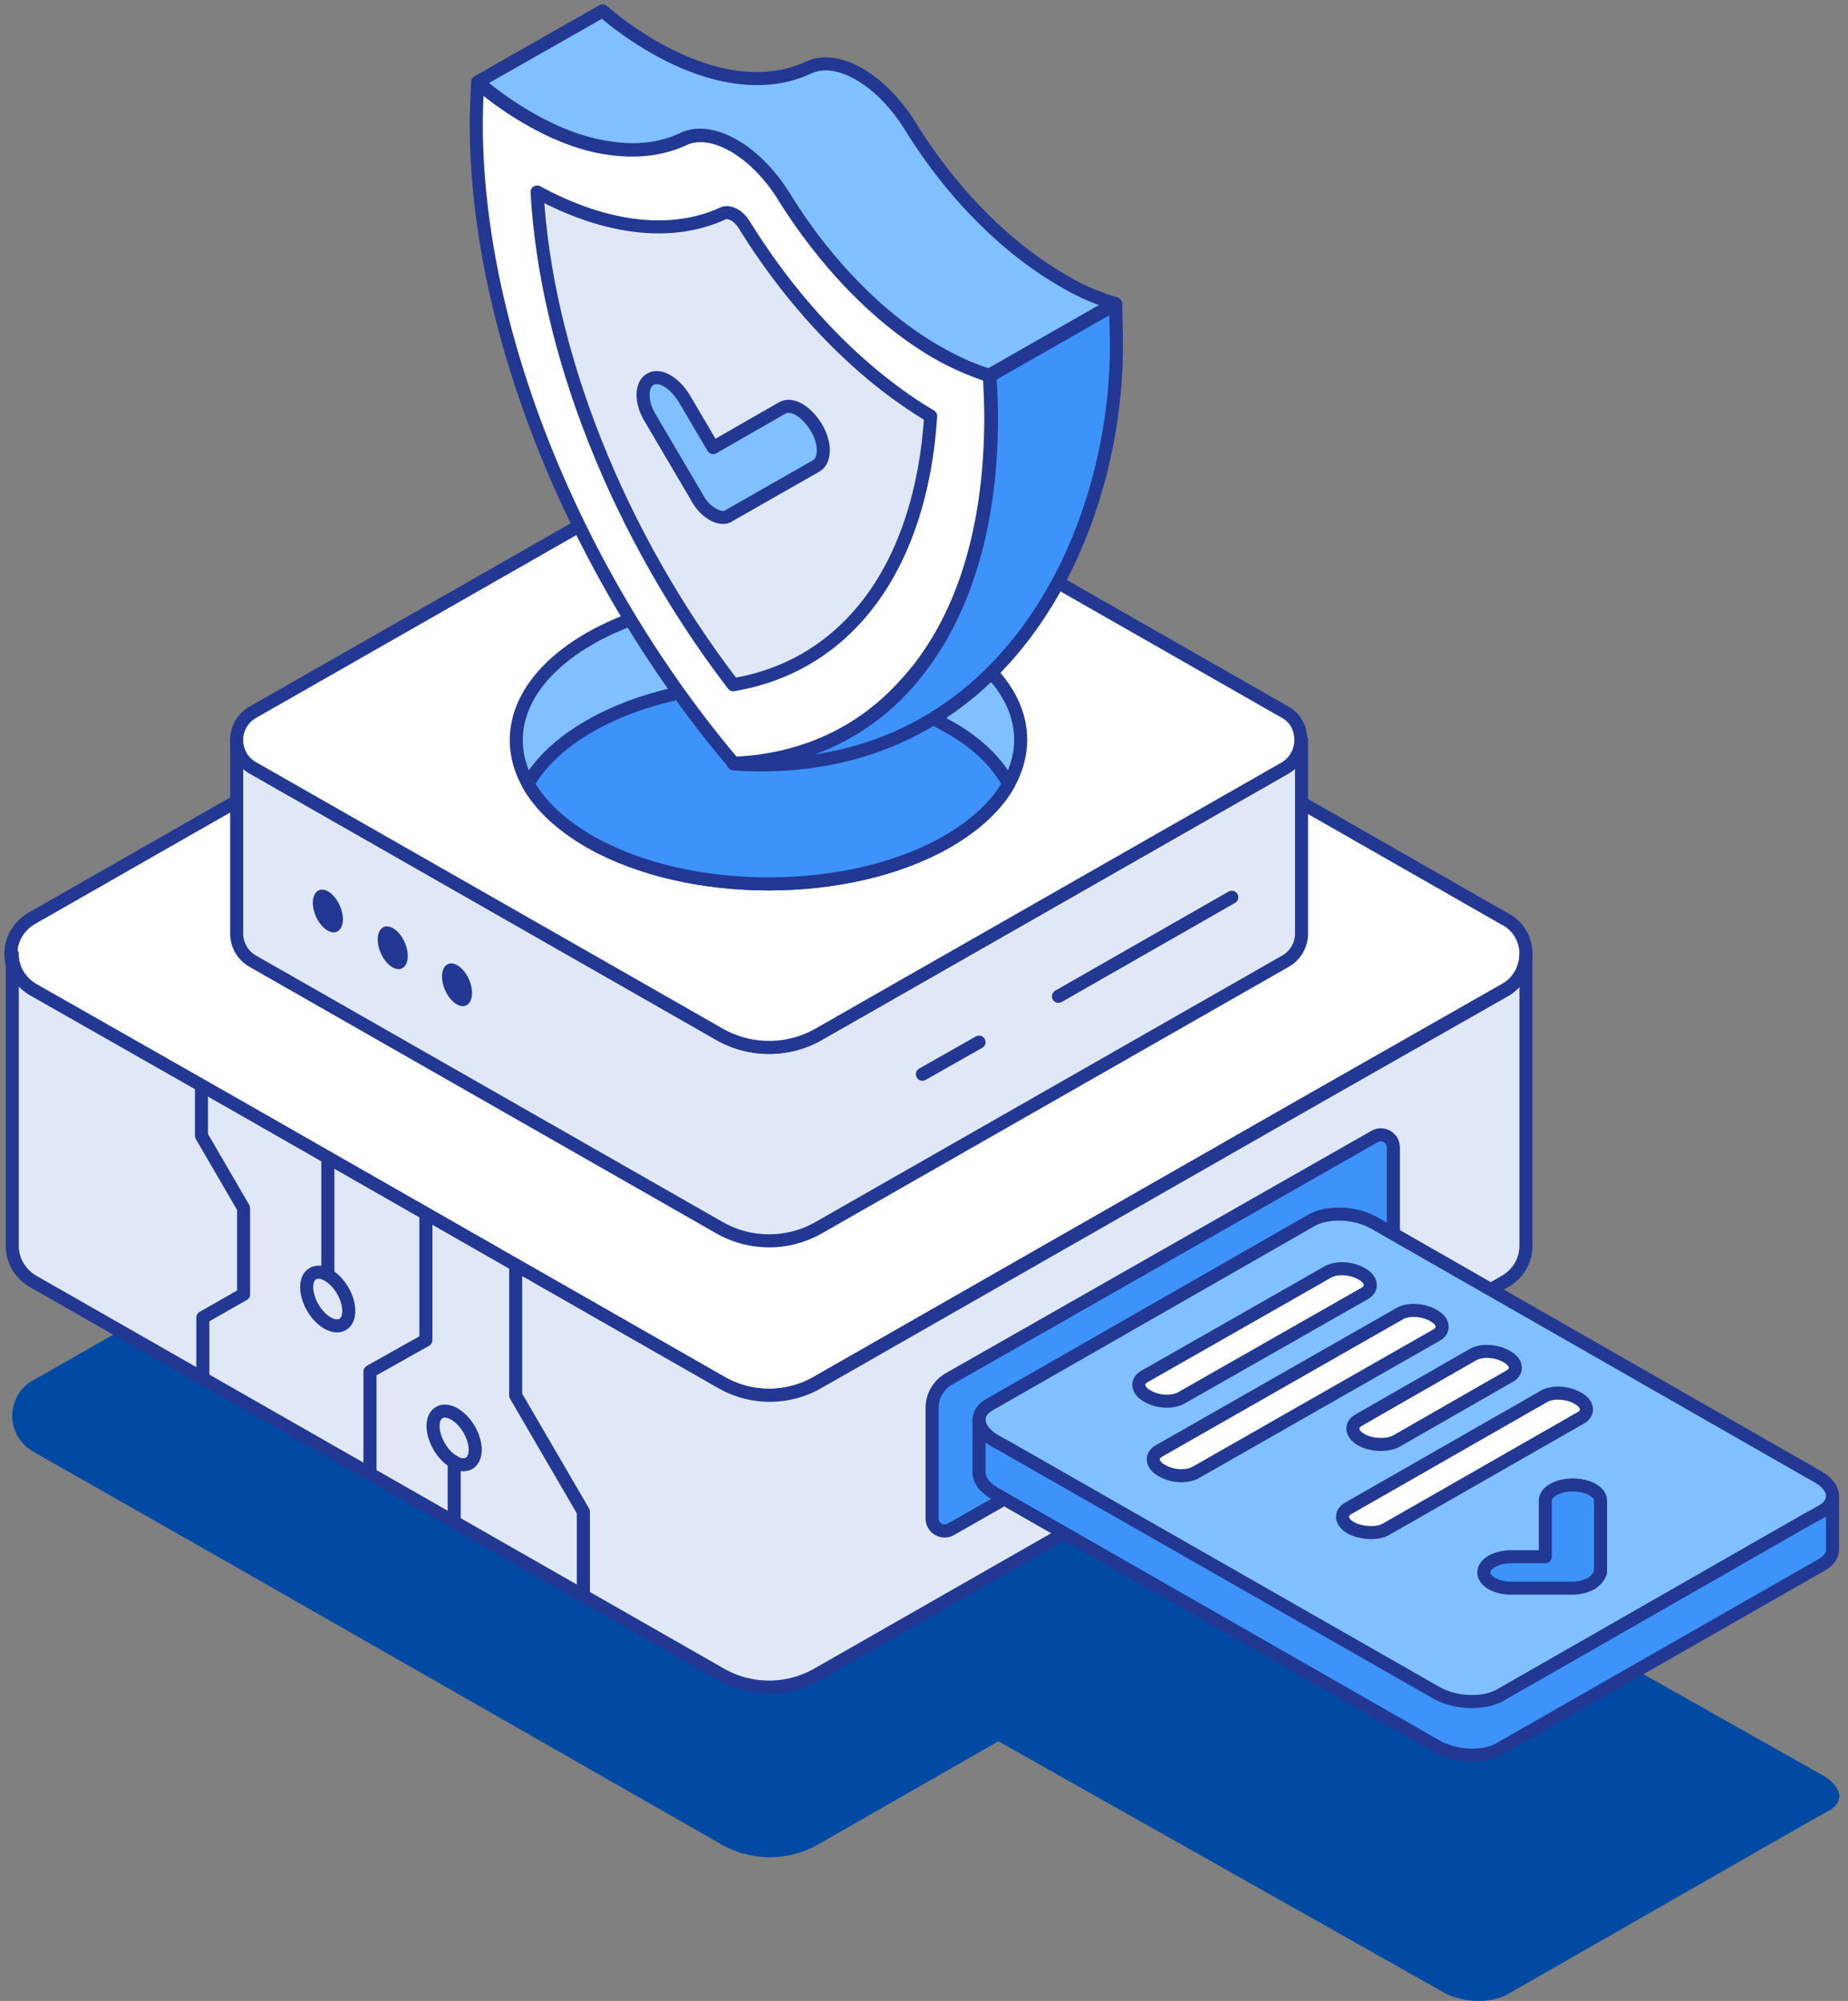 <?xml version="1.0" encoding="UTF-8"?>
<svg xmlns="http://www.w3.org/2000/svg" width="170" height="184" fill="none">
  <rect width="100%" height="100%" fill="#808080" stroke="none"/>
  <path d="m167.691 163.264-40.91-23.064 11.752-6.724c1.27-.691 1.906-2.011 1.906-3.268 0-1.257-.636-2.514-1.906-3.268L75.261 90.805a8.98 8.98 0 0 0-8.893 0L3.033 126.94c-1.27.691-1.906 2.011-1.906 3.268 0 1.257.635 2.514 1.906 3.268l17.787 10.118 45.548 26.017a8.98 8.98 0 0 0 8.893 0l16.58-9.489 40.911 23.064c1.715 1.005 4.32 1.068 5.845.251l28.014-16.025 1.588-.88c.699-.377 1.017-.88 1.017-1.445-.127-.629-.572-1.257-1.525-1.823Z" fill="#004AA4"></path>
  <path d="M140.375 87.725c0 1.257-.635 2.577-1.905 3.268l-17.788 10.118-45.547 26.017a8.975 8.975 0 0 1-8.894 0l-45.548-26.017L2.906 90.993C1.636 90.302 1 88.982 1 87.725c0-1.257.635-2.514 1.906-3.268l63.271-36.135a8.98 8.98 0 0 1 8.894 0l63.272 36.135c1.397.691 2.032 2.011 2.032 3.268Z" fill="#fff" stroke="#223893" stroke-width="1.2" stroke-miterlimit="10" stroke-linecap="round" stroke-linejoin="round"></path>
  <path d="M119.729 68.055V85.84a2.922 2.922 0 0 1-1.525 2.576l-42.943 24.51a9.222 9.222 0 0 1-9.02 0l-42.944-24.51a2.922 2.922 0 0 1-1.524-2.576V68.055c0 1.005.508 2.01 1.524 2.576l42.943 24.51a9.221 9.221 0 0 0 9.021 0l42.943-24.51c1.017-.565 1.462-1.57 1.525-2.576Z" fill="#E0E8F7" stroke="#223893" stroke-width="1.2" stroke-miterlimit="10" stroke-linecap="round" stroke-linejoin="round"></path>
  <path d="M119.666 68.055a2.992 2.992 0 0 1-1.462 2.577L75.261 95.14a9.221 9.221 0 0 1-9.02 0L23.296 70.63a2.922 2.922 0 0 1-1.524-2.576c0-1.006.508-2.011 1.524-2.577L66.24 40.97a9.221 9.221 0 0 1 9.021 0l42.943 24.51c1.017.565 1.462 1.57 1.462 2.576Z" fill="#fff" stroke="#223893" stroke-width="1.2" stroke-miterlimit="10" stroke-linecap="round" stroke-linejoin="round"></path>
  <path d="m97.368 91.622 15.945-9.113M84.853 98.786l5.209-2.954" stroke="#223893" stroke-width="1.2" stroke-miterlimit="10" stroke-linecap="round" stroke-linejoin="round"></path>
  <path d="M30.981 85.682c.613-.258.743-1.322.29-2.376-.454-1.054-1.318-1.7-1.932-1.44-.613.257-.743 1.321-.29 2.375.454 1.054 1.319 1.7 1.932 1.44ZM36.95 89.062c.614-.258.744-1.322.29-2.376-.453-1.054-1.318-1.7-1.931-1.44-.613.257-.743 1.321-.29 2.375.454 1.054 1.318 1.699 1.932 1.44ZM42.863 92.466c.613-.258.743-1.322.29-2.376-.454-1.054-1.319-1.699-1.932-1.44-.613.258-.743 1.321-.29 2.375.454 1.054 1.319 1.7 1.932 1.441Z" fill="#223893"></path>
  <path d="M92.794 72.077c-1.08 1.948-2.986 3.77-5.717 5.342-9.02 5.153-23.695 5.153-32.78 0-2.731-1.571-4.637-3.394-5.717-5.342-2.54-4.588-.635-9.74 5.718-13.386 9.02-5.153 23.695-5.153 32.779 0 6.416 3.645 8.258 8.798 5.717 13.386Z" fill="#80C0FF" stroke="#223893" stroke-width="1.2" stroke-miterlimit="10" stroke-linecap="round" stroke-linejoin="round"></path>
  <path d="M92.794 72.077c-1.08 1.948-2.986 3.77-5.717 5.342-9.021 5.153-23.695 5.153-32.78 0-2.731-1.572-4.637-3.394-5.717-5.342 1.08-1.948 2.986-3.77 5.717-5.342 9.021-5.153 23.696-5.153 32.78 0 2.795 1.508 4.637 3.394 5.717 5.342Z" fill="#3D93FA" stroke="#223893" stroke-width="1.2" stroke-miterlimit="10" stroke-linecap="round" stroke-linejoin="round"></path>
  <path d="m102.577 27.897-11.562 6.599c-1.588-.44-3.176-1.194-4.828-2.137-5.4-3.079-10.355-8.232-14.04-14.265-2.667-4.274-6.67-6.536-9.274-5.342-1.97.943-4.32 1.257-6.924.817-2.224-.314-4.638-1.194-7.179-2.64a30.492 30.492 0 0 1-4.828-3.393L55.44 1a30.488 30.488 0 0 0 4.829 3.394c5.4 3.079 10.354 3.582 14.102 1.822 2.668-1.257 6.67 1.068 9.339 5.342 3.684 5.97 8.639 11.123 14.102 14.265 1.588.943 3.176 1.634 4.765 2.074Z" fill="#80C0FF" stroke="#223893" stroke-width="1.2" stroke-miterlimit="10" stroke-linecap="round" stroke-linejoin="round"></path>
  <path d="M102.704 31.794c0 17.596-10.545 40.094-35.193 38.46C73.8 69.94 79.2 67.49 83.2 63.153c5.02-5.467 8.005-13.826 8.005-24.698 0-1.32-.064-2.576-.127-3.896l11.561-6.599c0 1.257.064 2.577.064 3.834Z" fill="#3D93FA" stroke="#223893" stroke-width="1.2" stroke-miterlimit="10" stroke-linecap="round" stroke-linejoin="round"></path>
  <path d="M91.142 38.392c0 10.872-2.922 19.294-8.004 24.698-4.002 4.4-9.402 6.85-15.691 7.102 0 0-.064-.063-.064-.126-14.039-16.654-23.568-39.152-23.568-58.697 0-1.32.064-2.576.128-3.77a30.488 30.488 0 0 0 4.827 3.393c2.541 1.446 4.955 2.325 7.179 2.64 2.54.377 4.891.125 6.924-.817 2.605-1.257 6.67 1.068 9.275 5.342 3.748 5.97 8.64 11.123 14.04 14.265a26.502 26.502 0 0 0 4.827 2.137c.064 1.257.127 2.577.127 3.833Z" fill="#fff" stroke="#223893" stroke-width="1.2" stroke-miterlimit="10" stroke-linecap="round" stroke-linejoin="round"></path>
  <path d="M67.447 62.965C56.9 49.202 50.23 32.422 49.405 17.654c6.353 3.456 12.451 4.148 17.152 1.948.318-.126.699 0 .953.126.254.125.635.44.953.942 4.7 7.604 10.8 13.826 17.152 17.597-.89 13.825-7.623 22.938-18.168 24.698Z" fill="#E0E8F7" stroke="#223893" stroke-width="1.2" stroke-miterlimit="10" stroke-linecap="round" stroke-linejoin="round"></path>
  <path d="M65.605 47.316c-.572-.314-1.143-.88-1.525-1.634l-4.256-7.227c-.89-1.445-.89-3.08 0-3.582.89-.503 2.224.314 3.113 1.76l2.668 4.525 6.353-3.645c.889-.503 2.223.314 3.112 1.76.89 1.445.89 3.079 0 3.581l-7.94 4.525c-.381.314-.953.252-1.525-.063Z" fill="#80C0FF" stroke="#223893" stroke-width="1.2" stroke-miterlimit="10" stroke-linecap="round" stroke-linejoin="round"></path>
  <path d="M140.375 87.725v26.835c0 1.257-.635 2.514-1.906 3.268l-63.271 36.135a8.98 8.98 0 0 1-8.894 0L3.033 117.828c-1.27-.754-1.906-2.011-1.906-3.268V87.725c0 1.257.635 2.514 1.906 3.268l17.787 10.118 45.548 26.018a8.98 8.98 0 0 0 8.893 0l45.548-26.018 17.788-10.118a3.94 3.94 0 0 0 1.778-3.268Z" fill="#E0E8F7" stroke="#223893" stroke-width="1.2" stroke-miterlimit="10" stroke-linecap="round" stroke-linejoin="round"></path>
  <path d="M39.179 111.606v11.626l-5.146 2.891v9.364M47.438 116.382v11.94l6.225 10.684v7.73M41.783 139.949v-5.53M30.158 117.262v-10.809M18.66 126.751v-5.593l3.748-2.136v-7.919l-3.875-6.661v-4.588M43.143 134.569c.76-.434.764-1.833.01-3.126-.755-1.292-1.982-1.988-2.742-1.554-.76.434-.763 1.833-.01 3.126.755 1.292 1.982 1.988 2.742 1.554ZM31.513 121.799c.76-.434.764-1.833.01-3.126-.755-1.292-1.982-1.988-2.741-1.554-.76.434-.764 1.833-.01 3.125.754 1.293 1.982 1.989 2.741 1.555Z" stroke="#223893" stroke-width="1.2" stroke-miterlimit="10" stroke-linecap="round" stroke-linejoin="round"></path>
  <path d="m126.654 118.33-39.196 22.31c-.762.44-1.715-.126-1.715-1.005v-10.181c0-1.069.572-2.074 1.525-2.64l39.195-22.309c.762-.44 1.715.125 1.715 1.005v10.244c0 1.068-.571 2.074-1.524 2.576Z" fill="#3D93FA" stroke="#223893" stroke-width="1.2" stroke-miterlimit="10" stroke-linecap="round" stroke-linejoin="round"></path>
  <path d="M168.58 137.561c0 .565-.317 1.068-1.016 1.445l-1.588.88-28.015 16.025c-1.461.88-4.066.754-5.844-.251l-39.513-22.561-1.144-.629c-.953-.565-1.397-1.257-1.397-1.885 0-.566.317-1.068 1.016-1.446l29.539-16.905c1.525-.879 4.13-.754 5.845.252l40.656 23.252c.953.503 1.461 1.194 1.461 1.823Z" fill="#80C0FF" stroke="#223893" stroke-width="1.2" stroke-miterlimit="10" stroke-linecap="round" stroke-linejoin="round"></path>
  <path d="m108.739 128.511 16.771-9.552c.825-.44.698-1.32-.255-1.822-.952-.566-2.414-.629-3.176-.126l-16.771 9.552c-.825.44-.698 1.32.254 1.823.953.565 2.351.628 3.177.125ZM110.073 135.361l22.043-12.569c.826-.439.699-1.319-.254-1.822-.953-.566-2.414-.628-3.176-.126l-22.044 12.569c-.826.44-.698 1.32.254 1.823.953.565 2.351.628 3.177.125ZM128.431 132.533l10.418-5.97c.826-.44.699-1.319-.254-1.822-.953-.566-2.414-.629-3.176-.126l-10.418 5.97c-.826.44-.699 1.32.254 1.823.889.503 2.35.565 3.176.125ZM127.479 140.64l17.914-10.243c.826-.44.699-1.32-.254-1.823-.953-.565-2.414-.628-3.176-.125l-17.914 10.243c-.826.44-.699 1.32.254 1.823.953.502 2.414.565 3.176.125Z" fill="#fff" stroke="#223893" stroke-width="1.2" stroke-miterlimit="10" stroke-linecap="round" stroke-linejoin="round"></path>
  <path d="M146.41 145.605c-.445.251-1.08.44-1.779.44h-5.59c-1.398 0-2.541-.629-2.541-1.446 0-.816 1.143-1.445 2.541-1.445h3.113v-5.153c0-.817 1.143-1.446 2.541-1.446 1.397 0 2.541.629 2.541 1.446v6.598c-.127.378-.381.692-.826 1.006Z" fill="#3D93FA" stroke="#223893" stroke-width="1.2" stroke-miterlimit="10" stroke-linecap="round" stroke-linejoin="round"></path>
  <path d="M168.58 137.561v4.902c0 .566-.317 1.068-1.016 1.445l-29.603 16.906c-1.461.879-4.066.754-5.844-.252L91.46 137.31c-.953-.566-1.397-1.257-1.397-1.886v-4.839c0 .629.508 1.32 1.397 1.886l1.144.628 39.513 22.561c1.715 1.006 4.319 1.069 5.844.252l28.015-16.026 1.588-.879c.699-.377 1.016-.88 1.016-1.446Z" fill="#3D93FA" stroke="#223893" stroke-width="1.2" stroke-miterlimit="10" stroke-linecap="round" stroke-linejoin="round"></path>
</svg>
